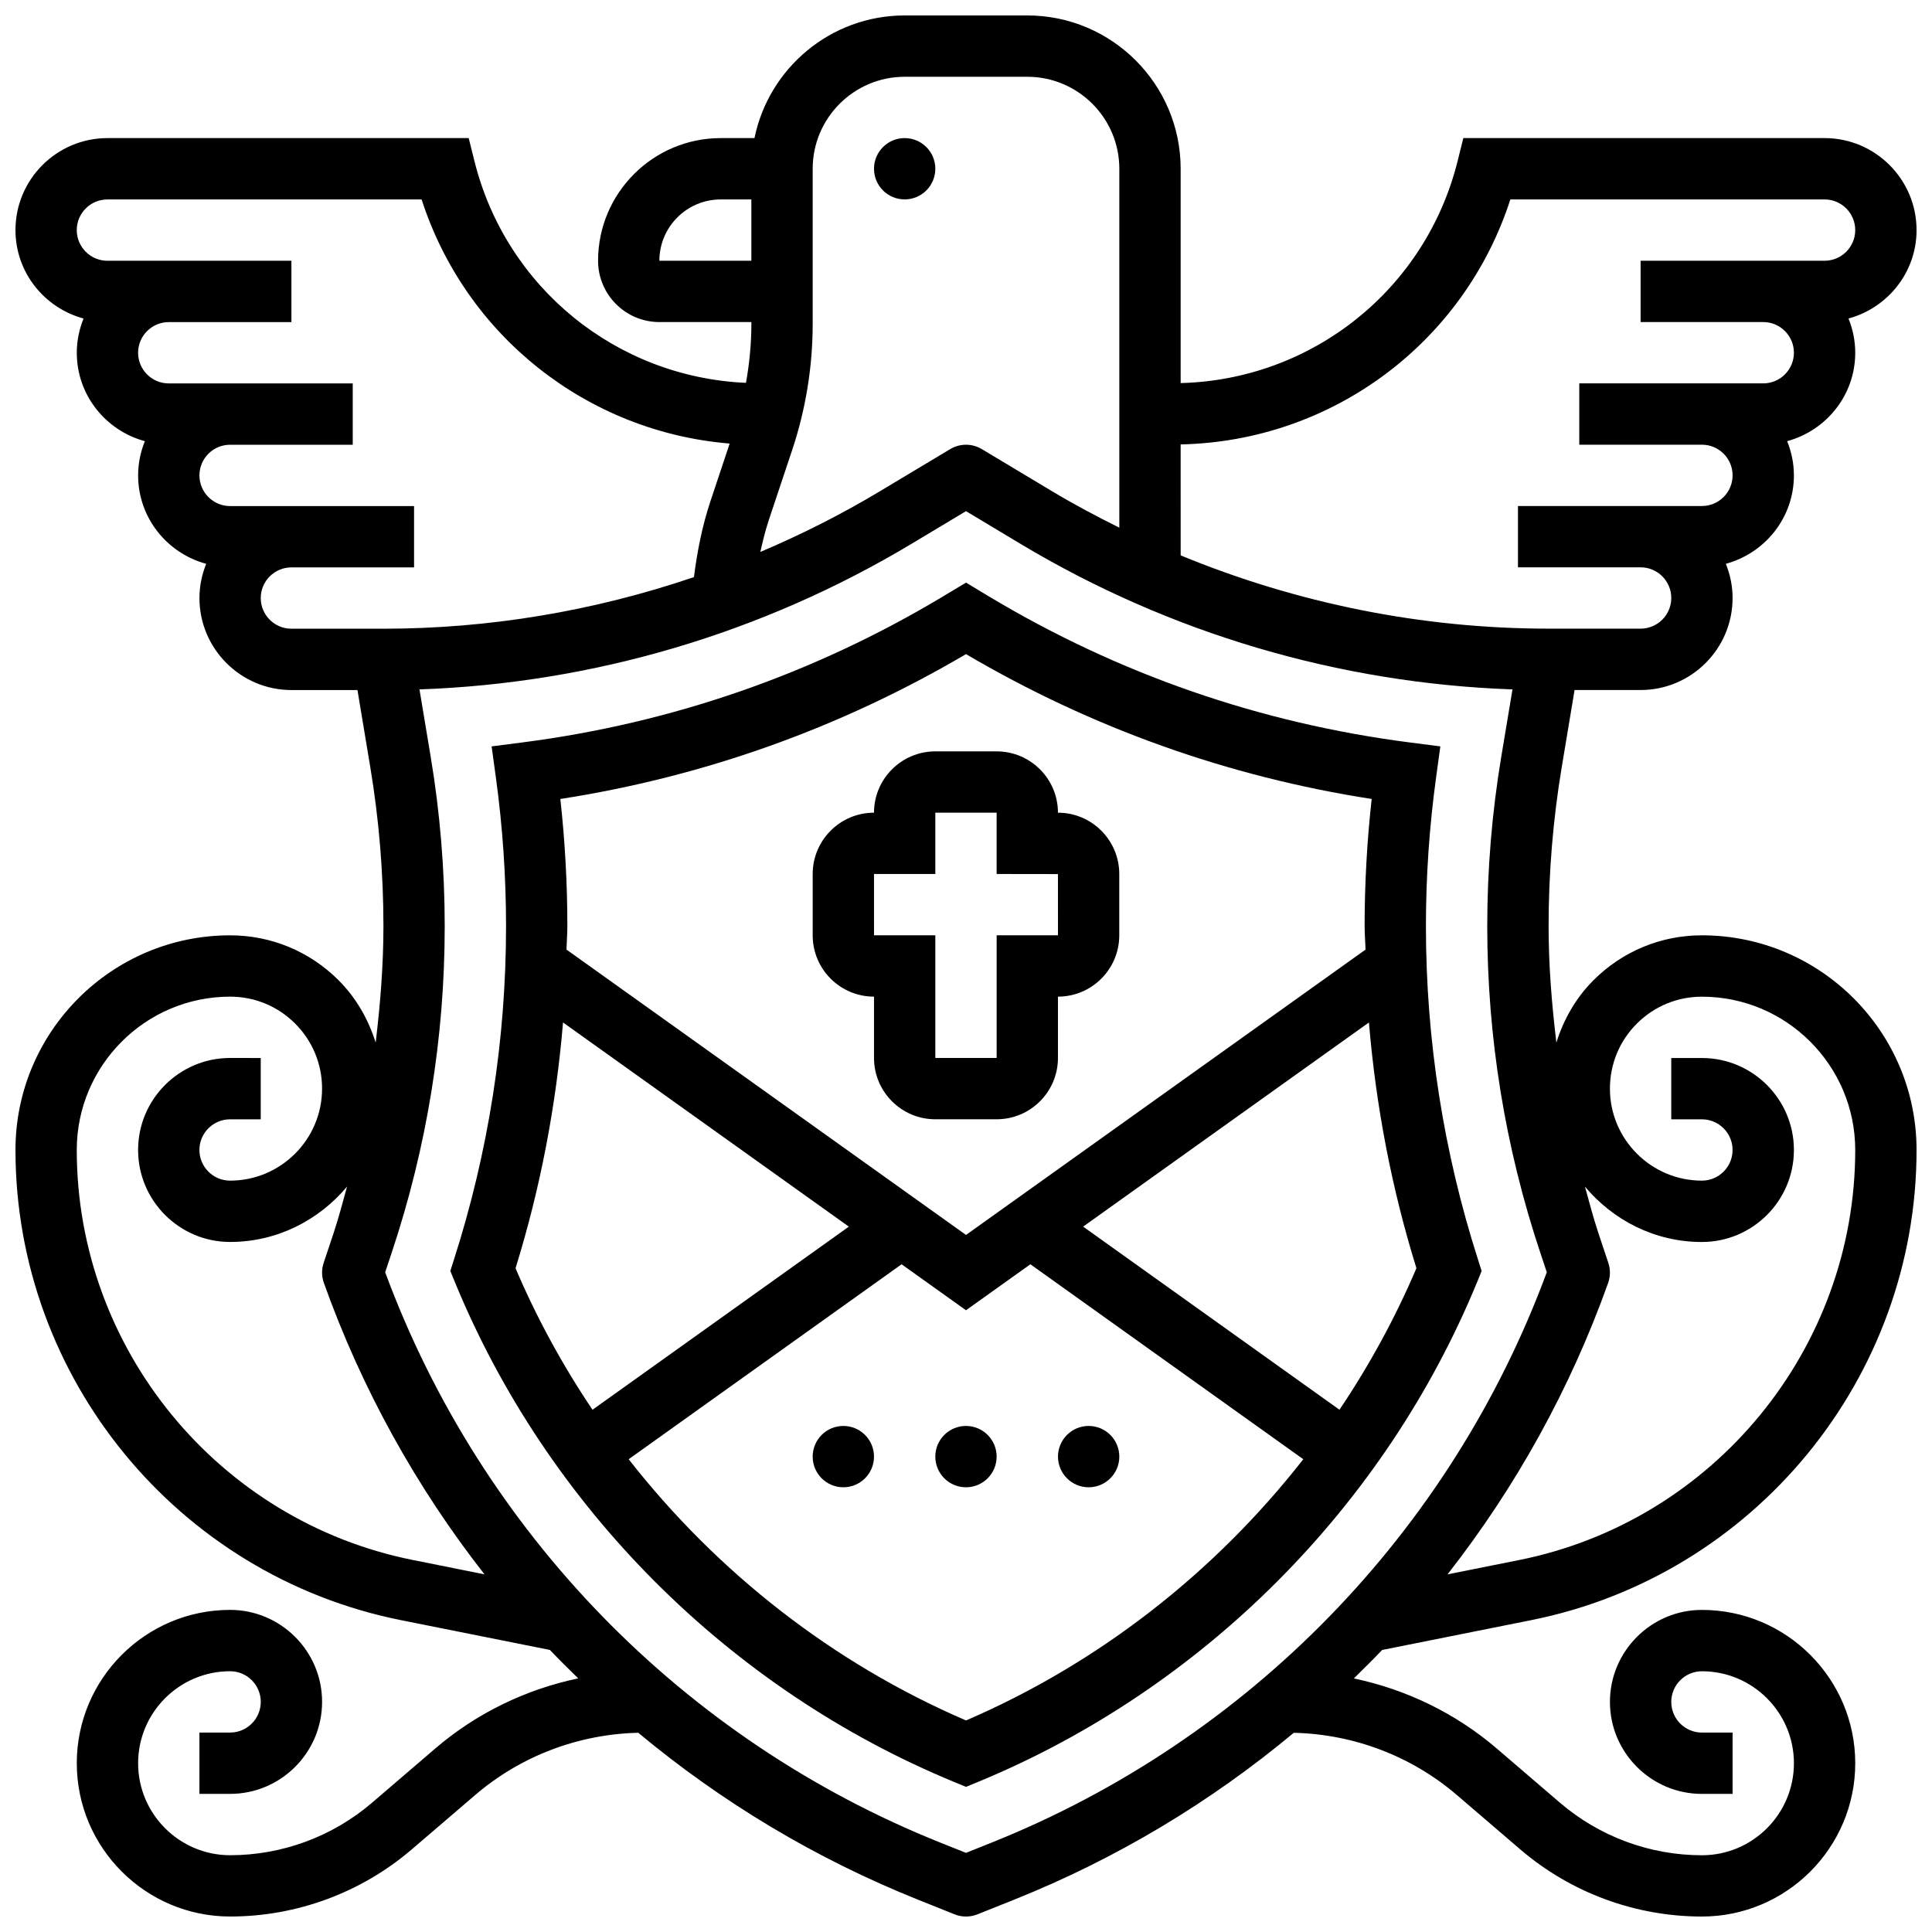 <?xml version="1.0" encoding="UTF-8"?>
<!-- Uploaded to: SVG Repo, www.svgrepo.com, Generator: SVG Repo Mixer Tools -->
<svg width="800px" height="800px" version="1.1" viewBox="144 144 512 512" xmlns="http://www.w3.org/2000/svg">
 <defs>
  <clipPath id="a">
   <path d="m148.09 148.09h503.81v503.81h-503.81z"/>
  </clipPath>
 </defs>
 <path d="m375.62 408.12v16.25c0 8.965 7.289 16.25 16.25 16.25h16.25c8.965 0 16.25-7.289 16.25-16.25v-16.25c8.965 0 16.25-7.289 16.25-16.25v-16.25c0-8.965-7.289-16.25-16.25-16.25 0-8.965-7.289-16.25-16.25-16.25h-16.25c-8.965 0-16.25 7.289-16.25 16.25-8.965 0-16.25 7.289-16.25 16.25v16.25c-0.004 8.961 7.285 16.25 16.25 16.25zm0-32.504h16.25v-16.25h16.25v16.25l16.25 0.023 0.004 16.227h-16.25v32.504h-16.25v-32.504h-16.25z"/>
 <g clip-path="url(#a)">
  <path d="m510.28 581.26 39.477-7.898c59.188-11.832 102.15-64.238 102.15-124.61 0-31.352-25.516-56.875-56.875-56.883h-0.016c-10.848 0-21.047 4.227-28.719 11.895-4.688 4.68-7.906 10.375-9.84 16.52-1.234-10.211-2.062-20.488-2.062-30.836 0-14.133 1.18-28.359 3.504-42.281l3.379-20.305h17.496c13.441 0 24.379-10.938 24.379-24.379 0-3.211-0.656-6.258-1.789-9.07 10.359-2.809 18.039-12.191 18.039-23.43 0-3.211-0.656-6.258-1.789-9.07 10.363-2.812 18.043-12.195 18.043-23.434 0-3.211-0.656-6.258-1.789-9.07 10.359-2.812 18.039-12.195 18.039-23.434 0-13.441-10.938-24.379-24.379-24.379h-95.73l-1.535 6.16c-8.5 33.988-38.508 57.871-73.379 58.766v-56.801c0-22.402-18.227-40.629-40.629-40.629h-32.504c-19.617 0-36.031 13.984-39.809 32.504h-8.945c-17.926 0-32.504 14.578-32.504 32.504 0 8.965 7.289 16.25 16.25 16.25h24.379v0.43c0 5.281-0.512 10.516-1.43 15.676-34.25-1.496-63.562-25.176-71.945-58.703l-1.539-6.156h-95.73c-13.441 0-24.379 10.938-24.379 24.379 0 11.238 7.68 20.633 18.039 23.434-1.129 2.812-1.789 5.859-1.789 9.07 0 11.238 7.68 20.633 18.039 23.434-1.129 2.812-1.785 5.859-1.785 9.07 0 11.238 7.68 20.633 18.039 23.434-1.129 2.812-1.789 5.859-1.789 9.07 0 13.441 10.938 24.379 24.379 24.379h17.496l3.379 20.316c2.324 13.906 3.504 28.137 3.504 42.266 0 10.344-0.828 20.625-2.055 30.84-1.941-6.144-5.16-11.84-9.84-16.52-7.68-7.672-17.887-11.898-28.734-11.898h-0.016c-31.359 0.008-56.867 25.535-56.867 56.883 0 60.367 42.961 112.77 102.15 124.6l39.477 7.898c2.438 2.566 4.965 5.055 7.5 7.531-13.895 2.918-26.961 9.223-37.867 18.574l-16.781 14.391c-10.465 8.969-23.816 13.902-37.598 13.902-13.441 0-24.379-10.938-24.379-24.379 0-13.441 10.938-24.379 24.379-24.379 4.477 0 8.125 3.641 8.125 8.125s-3.648 8.125-8.125 8.125l-8.129 0.004v16.25h8.125c13.441 0 24.379-10.938 24.379-24.379 0-13.441-10.938-24.379-24.379-24.379-22.402 0-40.629 18.227-40.629 40.629 0 22.402 18.227 40.629 40.629 40.629 17.656 0 34.77-6.32 48.18-17.82l16.781-14.383c12.059-10.336 27.352-16.129 43.215-16.488 22.02 18.348 46.961 33.355 74.109 44.223l9.727 3.891c0.965 0.395 1.992 0.582 3.016 0.582s2.047-0.188 3.016-0.578l9.734-3.891c27.156-10.863 52.094-25.875 74.109-44.223 15.855 0.359 31.148 6.144 43.207 16.48l16.781 14.391c13.402 11.5 30.516 17.82 48.176 17.82 22.402 0 40.629-18.227 40.629-40.629 0-22.402-18.227-40.629-40.629-40.629-13.441 0-24.379 10.938-24.379 24.379 0 13.441 10.938 24.379 24.379 24.379h8.125v-16.25h-8.125c-4.477 0-8.125-3.641-8.125-8.125s3.648-8.125 8.125-8.125c13.441 0 24.379 10.938 24.379 24.379s-10.938 24.379-24.379 24.379c-13.781 0-27.133-4.934-37.598-13.902l-16.781-14.391c-10.914-9.344-23.973-15.652-37.867-18.566 2.535-2.492 5.062-4.977 7.5-7.543zm84.746-108.12c13.441 0 24.379-10.938 24.379-24.379s-10.938-24.379-24.379-24.379h-8.125v16.25h8.125c4.477 0 8.125 3.641 8.125 8.125s-3.648 8.125-8.125 8.125c-13.441 0-24.379-10.938-24.379-24.379 0-6.516 2.535-12.645 7.144-17.242 4.598-4.594 10.723-7.129 17.234-7.129h0.008c22.395 0.008 40.621 18.234 40.621 40.629 0 52.648-37.469 98.348-89.086 108.67l-18.957 3.793c18.047-23.07 32.512-49.074 42.562-77.23 0.609-1.707 0.633-3.574 0.059-5.297l-2.641-7.914c-1.355-4.07-2.414-8.207-3.566-12.32 7.457 8.895 18.508 14.68 31 14.68zm-50.766-276.29h83.27c4.477 0 8.125 3.641 8.125 8.125s-3.648 8.125-8.125 8.125h-48.754v16.25h32.504c4.477 0 8.125 3.641 8.125 8.125s-3.648 8.125-8.125 8.125h-48.754v16.25h32.504c4.477 0 8.125 3.641 8.125 8.125s-3.648 8.125-8.125 8.125h-48.754v16.25h32.504c4.477 0 8.125 3.641 8.125 8.125s-3.648 8.125-8.125 8.125h-24.379c-33.578 0-66.68-6.703-97.512-19.414l-0.008-29.406c40.199-0.848 75.133-26.98 87.379-64.93zm-184.89 32.938v-41.062c0-13.441 10.938-24.379 24.379-24.379h32.504c13.441 0 24.379 10.938 24.379 24.379v95.113c-6.07-3.016-12.066-6.199-17.902-9.703l-18.551-11.125c-2.566-1.535-5.785-1.535-8.352 0l-18.551 11.125c-10.238 6.144-20.867 11.508-31.781 16.137 0.641-2.812 1.309-5.625 2.219-8.363l6.25-18.73c3.578-10.777 5.406-22.023 5.406-33.391zm-40.629-16.684c0-8.965 7.289-16.25 16.25-16.25h8.125v16.25zm-105.64 89.387c0-4.484 3.648-8.125 8.125-8.125h32.504v-16.25l-48.754-0.004c-4.477 0-8.125-3.641-8.125-8.125s3.648-8.125 8.125-8.125h32.504v-16.25l-48.758-0.004c-4.477 0-8.125-3.641-8.125-8.125s3.648-8.125 8.125-8.125h32.504v-16.254h-48.754c-4.477 0-8.129-3.641-8.129-8.125 0-4.484 3.648-8.125 8.125-8.125h83.266c11.66 36.137 43.879 61.594 81.633 64.691l-5.078 15.234c-2.18 6.543-3.519 13.328-4.387 20.16-26.398 8.969-54.18 13.676-82.297 13.676h-24.379c-4.477 0-8.125-3.641-8.125-8.125zm40.328 254.93c-51.613-10.32-89.086-56.02-89.086-108.67 0-22.395 18.227-40.621 40.629-40.629h0.012c6.508 0 12.629 2.535 17.227 7.133 4.606 4.602 7.141 10.727 7.141 17.246 0 13.441-10.938 24.379-24.379 24.379-4.477 0-8.125-3.641-8.125-8.125 0-4.484 3.648-8.125 8.125-8.125h8.125v-16.25l-8.121-0.008c-13.441 0-24.379 10.938-24.379 24.379s10.938 24.379 24.379 24.379c12.488 0 23.539-5.785 31-14.676-1.145 4.121-2.211 8.258-3.566 12.32l-2.641 7.914c-0.578 1.723-0.551 3.59 0.059 5.297 10.051 28.148 24.516 54.16 42.562 77.23zm153.28 74.922-6.711 2.684-6.711-2.68c-68.25-27.297-121.77-82.316-147.21-151.19l1.746-5.234c9.312-27.949 14.031-57.039 14.031-86.473 0-15.031-1.25-30.148-3.723-44.945l-2.965-17.805c46-1.617 90.914-14.887 130.46-38.621l14.371-8.621 14.367 8.621c39.551 23.734 84.469 37.004 130.46 38.621l-2.965 17.797c-2.473 14.809-3.723 29.93-3.723 44.953 0 29.434 4.723 58.523 14.035 86.469l1.746 5.234c-25.445 68.875-78.961 123.89-147.21 151.19z"/>
 </g>
 <path d="m536.65 480.82-0.902-2.828c-9.199-28.652-13.863-58.441-13.863-88.543 0-13.156 0.91-26.457 2.707-39.523l1.113-8.125-8.125-1.047c-39.703-5.109-77.246-18.137-111.56-38.727l-6.012-3.625-6.019 3.609c-34.324 20.598-71.867 33.633-111.58 38.746l-8.125 1.047 1.113 8.117c1.801 13.078 2.711 26.383 2.711 39.527 0 30.098-4.664 59.887-13.863 88.539l-0.902 2.828 1.121 2.746c24.508 59.734 72.777 108.1 132.44 132.7l3.098 1.281 3.098-1.277c59.66-24.613 107.94-72.988 132.44-132.7zm-136.65-163.47c33.301 19.574 69.422 32.473 107.51 38.387-1.246 11.199-1.871 22.504-1.871 33.715 0 2.07 0.188 4.137 0.234 6.207l-105.87 75.613-105.88-75.621c0.051-2.062 0.234-4.125 0.234-6.199 0-11.207-0.625-22.516-1.859-33.715 38.086-5.914 74.199-18.809 107.5-38.387zm-106.79 97.617 75.742 54.105-67.934 48.527c-7.93-11.789-14.789-24.336-20.395-37.5 6.59-21.234 10.742-43.055 12.586-65.133zm106.79 184.97c-35.211-15.148-65.965-39.25-89.395-69.227l72.328-51.664 17.066 12.188 17.066-12.188 72.32 51.664c-23.422 29.977-54.18 54.078-89.387 69.227zm98.973-82.34-67.934-48.527 75.742-54.102c1.844 22.078 5.996 43.895 12.586 65.121-5.606 13.164-12.465 25.715-20.395 37.508z"/>
 <path d="m408.12 530.02c0 4.484-3.637 8.125-8.125 8.125s-8.129-3.641-8.129-8.125c0-4.488 3.641-8.129 8.129-8.129s8.125 3.641 8.125 8.129"/>
 <path d="m440.63 530.02c0 4.484-3.641 8.125-8.125 8.125-4.488 0-8.129-3.641-8.129-8.125 0-4.488 3.641-8.129 8.129-8.129 4.484 0 8.125 3.641 8.125 8.129"/>
 <path d="m375.62 530.02c0 4.484-3.637 8.125-8.125 8.125-4.488 0-8.129-3.641-8.129-8.125 0-4.488 3.641-8.129 8.129-8.129 4.488 0 8.125 3.641 8.125 8.129"/>
 <path d="m391.87 188.72c0 4.488-3.637 8.125-8.125 8.125-4.488 0-8.125-3.637-8.125-8.125 0-4.488 3.637-8.125 8.125-8.125 4.488 0 8.125 3.637 8.125 8.125"/>
</svg>